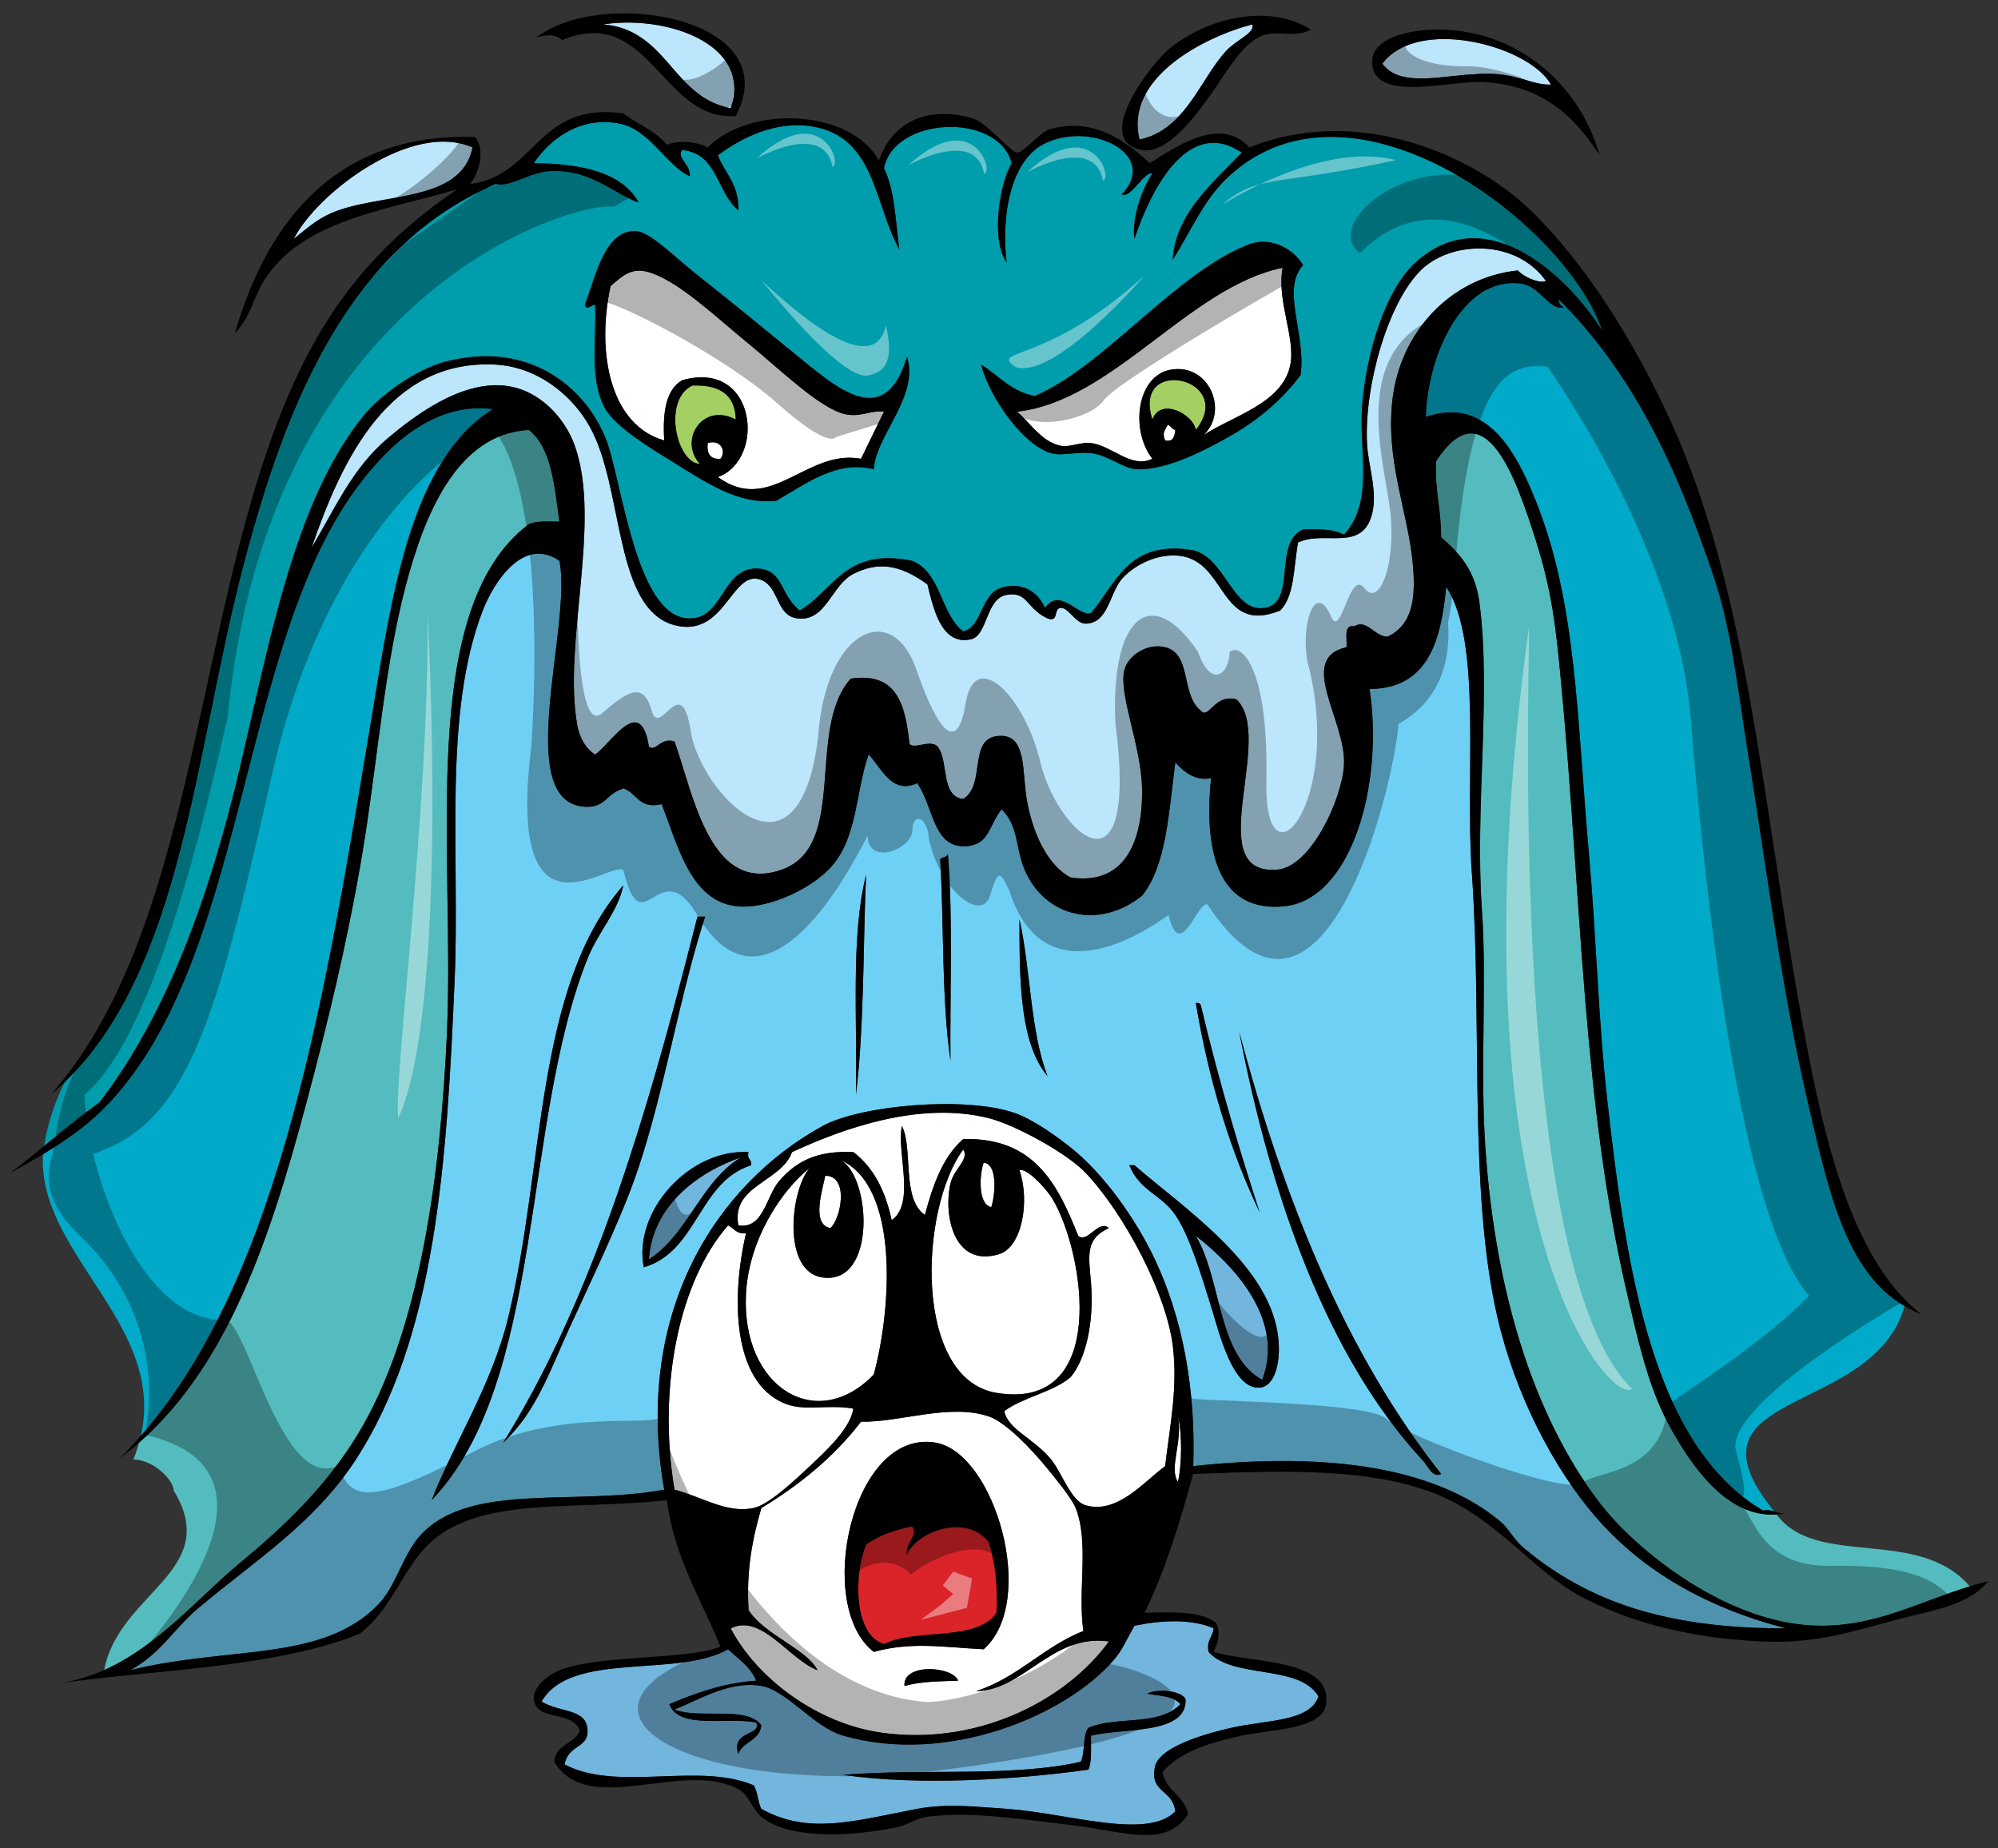 <?xml version="1.0" encoding="utf-8"?>
<!-- Generator: Adobe Illustrator 17.0.0, SVG Export Plug-In . SVG Version: 6.00 Build 0)  -->
<!DOCTYPE svg PUBLIC "-//W3C//DTD SVG 1.1//EN" "http://www.w3.org/Graphics/SVG/1.1/DTD/svg11.dtd">
<svg version="1.1" id="Layer_1" xmlns="http://www.w3.org/2000/svg" xmlns:xlink="http://www.w3.org/1999/xlink" x="0px" y="0px"
	 width="200px" height="185px" viewBox="0 0 200 185" style="enable-background:new 0 0 200 185;" xml:space="preserve">
<rect x="0" y="0" width="200" height="185" fill="#333333" stroke="none"/>
<path id="color8" style="fill:#00AAC8;" d="M190.645,130.72c-3.126,11.214-23.106,8.185-13.063,20.521
	c0.011,0.015,0.02,0.026,0.031,0.042c-0.307-0.104-0.626-0.188-1.125-0.091c-11.021-6.505-13.666-23.846-15.603-41.114
	c-0.899-8.014-1.089-16.207-1.788-24.093c-1.26-14.127-1.242-25.6-5.374-35.877c-1.97-4.903-4.904-10.486-10.999-8.38
	c0.171-6.164,3.663-14.043,9.467-13.356c2.036,0.241,2.941,2.853,4.347,2.357c-0.322-0.107-0.524-0.338-0.512-0.785
	c7.305,7.318,11.698,16.342,15.603,28.022c1.709,5.113,2.378,11.417,3.326,17.284c1.992,12.357,3.439,24.197,6.14,35.615
	C183.002,118.932,184.697,127.25,190.645,130.72z M49.347,40.941C43.1,40.148,38.388,45.12,35.534,49.06
	c-11.811,16.304-10.813,47.755-25.325,62.066c-1.669,1.647-3.715,3.073-5.888,4.39c-0.018,0.23-0.036,0.46-0.036,0.657
	c0,9.636,12.305,16.57,9.818,27.532C28.237,127.6,32.664,99.109,37.325,71.057C39.3,59.172,41.226,45.997,49.347,40.941z"/>
<path id="color7" style="fill:#54BCBE;" d="M177.831,151.582c4.063,5.437,14.19,1.169,19.34,7.19
	c-5.023,1.538-9.186,3.919-14.799,3.943c-9.337,0.04-18.703-7.646-22.255-12.311c-6.779-8.898-10.696-21.869-11.513-36.926
	c-0.38-7.022,0.209-15.719-0.255-22.26c-0.739-10.442,0.952-21.584-0.256-30.901c-0.414-3.193-1.953-4.912-3.84-6.548
	c0.021-2.727-0.64-4.755-0.511-7.592c4.941-7.632,8.165,2.184,9.976,7.856c1.692,5.301,2.051,9.023,2.559,14.403
	c2.046,21.657,2.139,42.112,6.651,61.28c0.924,3.924,2,8.971,4.094,12.831C169.357,146.855,172.909,151.908,177.831,151.582z
	 M35.79,143.597c6.28-10.268,8.332-26.302,8.954-40.331c0.796-17.929-3.052-42.324,8.187-50.805
	c0.769-0.349,1.957-0.266,3.069-0.261c-0.512-3.578-0.779-7.408-3.069-9.166c-7.254,0.366-10.49,8.699-12.28,15.45
	c-2.043,7.704-2.768,16.594-4.094,25.142c-1.254,8.078-3.098,16.074-5.116,23.831c-3.874,14.898-8.018,28.573-17.519,36.933
	c-0.155,0.555-0.336,1.116-0.569,1.694c2.015,0,4.03,2.063,4.03,3.094c4.914,8.049-5.505,10.21-6.956,17.97
	c5.454-2.418,9.442-7.278,13.597-10.719C28.565,152.664,32.626,148.772,35.79,143.597z"/>
<path id="color6" style="fill:#009DAC;" d="M24.022,76.818c3.047-12.945,5.505-26.636,12.28-35.092
	c1.806-2.257,5.424-4.764,8.187-5.5c8.399-2.234,14.02,2.476,16.116,7.593c1.635,3.995,2.944,17.67,8.186,18.07
	c3.684,0.282,3.406-5.24,7.163-4.975c2.468,0.175,2.096,2.566,4.094,4.191c3.428-1.989,4.535-6.355,11.255-4.975
	c2.9,1.135,2.827,5.31,5.116,7.069c2.021-0.511,1.678-3.955,4.094-4.451c1.783-0.366,3.278,0.297,4.093,2.094
	c1.516-2.146,3.35,0.927,4.603,0.524c2.557-2.969,3.698-7.388,10.235-6.286c3.233,0.754,3.966,6.284,7.16,5.761
	c3.259-0.534,0.774-6.497,3.838-7.856c1.586-0.055,3.089-0.021,4.094,0.524c3.02-3.255,1.513-8.384,1.79-12.571
	c0.36-5.398,2.309-11.877,5.371-14.666c6.905-6.282,14.936,0.978,18.677,6.809c-3.4-10.317-24.727-27.031-37.35-15.451
	c-2.444,2.244-3.667,5.205-5.629,8.381c0.235-4.649,4.137-7.811,6.907-10.737c-5.511-3.725-9.231,4.087-10.745,8.641
	c-0.291-2.047,0.747-4.996,1.791-6.546c-0.79-0.274-2.133,2.519-3.07,2.096c3.733-3.856-2.643-7.271-7.417-5.237
	c-3.863,1.645-4.636,7.727-4.094,12.046c-1.636-2.363-0.683-7.967,0.512-9.951c-1.418-5.167-11.818-4.637-12.79,0.525
	c1.071,2.133,1.16,5.272,1.533,8.119c-2.556-4.658-2.42-11.259-8.696-12.31c-3.566-0.596-6.979,1.037-9.465,2.881
	c0.692,1.825,2.128,2.885,2.045,5.501c-2.153-1.725-2.078-5.73-5.628-6.024c-0.624,0.741,0.913,1.498,0.769,2.619
	c-2.221-0.942-3.989-4.612-6.906-5.237c-3.842-0.823-6.956,1.325-8.699,3.928c4.696,0.081,8.732,0.838,10.49,3.929
	c-2.052-0.588-4.682-3.275-8.698-3.142c-2.246,0.074-3.98,1.633-5.627,1.31C34.995,24.737,28.659,40.076,24.28,56.913
	c-4.763,18.318-6.033,40.017-17.769,51.353c-1.136,2.189-1.832,4.615-2.096,6.432c1.813-1.485,3.613-2.987,5.537-4.359
	C16.656,101.641,20.947,89.878,24.022,76.818z M103.583,39.631c6.948-2.937,14.216-12.454,21.489-15.189
	c1.984-0.748,4.28,0.292,5.37,2.094c-2.245,2.403,0.341,6.999-0.257,10.999c-1.574,2.145-4.013,4.377-6.906,6.024
	c-2.483,1.414-6.437,3.52-9.466,3.404c-1.327-0.051-2.649-1.26-4.348-1.571c-1.425-0.262-2.981,0.255-4.094,0
	c-2.885-0.662-6.366-5.695-7.161-8.904C99.968,37.571,101.198,39.192,103.583,39.631z M63.674,23.132
	c1.409,0.083,3.943,2.653,5.883,4.191c3.82,3.025,7.15,5.77,10.999,8.904c3.782,3.077,8.149,6.503,10.234-0.523
	c1.244,3.989-3.137,7.891-3.327,11.26c-3.757-0.944-6.933,1.538-9.72,3.142c-3.8,0.452-6.955-1.746-10.488-3.929
	c-2.013-1.244-5.604-3.409-6.651-5.238c-1.625-2.836-0.909-6.913-1.026-10.213c0.109-0.734-0.952,0.657-1.023-0.262
	C59.612,27.706,60.546,22.95,63.674,23.132z"/>
<path id="color5" style="fill:#A4CF62;" d="M119.7,43.035c-0.23-1.551-3.501-3.314-4.349-1.048
	C113.281,35.51,123.834,37.82,119.7,43.035z M73.652,41.988c-0.06-2.558-1.699-3.499-4.348-3.404
	c-3.002,1.43-1.607,7.75,0.768,7.856C67.898,44.103,70.287,40.214,73.652,41.988z"/>
<path id="color4" style="fill:#72B5DD;" d="M111.514,166.117c-4.819,5.605-16.697,10.594-27.115,7.595
	c-2.958-0.853-5.591-4.509-8.186-4.976c-3.293-0.59-6.756,1.678-8.698,2.356c2.421,1.012,7.22-0.408,8.698,1.571
	c-0.161,1.58-1.84,1.609-2.304,2.88c-0.781-2.35,2.401-1.816,1.79-3.142c-2.924-0.584-7.715,0.742-8.697-1.833
	c2.598-1.095,5.277-2.104,8.697-2.357c-0.582-1.412-1.806-2.166-2.814-3.143c-5.077,2.921-15.743,0.121-18.674,5.237
	c1.936,1.171,4.515,0.655,4.604,2.881c0.075,1.815-1.92,1.404-2.302,3.405c5.269,2.798,13.401-0.26,18.93,2.094
	c0.413,0.625,0.408,1.681,0.768,2.356c4.711,2.644,9.371,1.193,15.604,0c2.918-0.557,5.936-0.205,8.955,0
	c6.097,0.418,14.036,3.14,16.882,0.264c-0.274-2.272-2.574-1.826-2.045-4.45c0.373-1.864,4.355-3.177,7.674-3.93
	c3.497-0.795,7.866-0.581,8.698-3.144c-1.93-3.262-8.577-1.697-11-4.452c-0.229-1.194,0.426-1.483,0.511-2.356
	c-0.567-0.249-1.184-0.425-1.827-0.537c-0.647-0.114-1.322-0.165-2.008-0.17c-1.37-0.008-2.786,0.178-4.094,0.447
	C112.685,164.26,112.31,165.192,111.514,166.117z M116.361,169.223c0.244,0.002,0.492,0.021,0.734,0.059
	c0.72,0.109,1.363,0.373,1.578,0.768c0.051,1.122-0.522,1.822-1.439,2.277c-1.649,0.823-4.41,0.856-6.638,1.146
	c-0.495,0.064-0.964,0.141-1.39,0.242c-0.016,1.207,0.112,2.558-0.256,3.402c-0.002,0-0.002,0-0.002,0.002
	c-7.21,1.004-16.923,1.628-24.559,0.524c0.002,0,0.004,0,0.006,0c0-0.001-0.002-0.001-0.004-0.001
	c7.724-0.649,16.953,0.244,23.79-1.311c0.463-0.924,0.163-2.624,0.767-3.403c2.88-1.206,7.018-0.117,9.211-2.356
	c-0.646-0.822-2.081-0.839-3.326-1.048C115.205,169.314,115.771,169.217,116.361,169.223z M126.351,138.098
	c-3.968-2.154-4.076-8.258-5.821-12.687c-0.116-0.294-0.24-0.58-0.372-0.86c-0.143-0.298-0.293-0.583-0.456-0.857
	C122.821,126.114,128.778,131.697,126.351,138.098z M74.165,115.84c-0.251,0.15-0.491,0.316-0.724,0.488
	c-0.433,0.323-0.832,0.683-1.207,1.064c-2.628,2.68-4.064,6.581-7.28,8.66c0.021-0.322,0.058-0.638,0.107-0.946
	c0.103-0.618,0.26-1.208,0.47-1.772C66.891,119.671,70.386,117.148,74.165,115.84z"/>
<path id="color3" style="fill:#6FD0F6;" d="M159.859,151.976c-4.322-4.933-8.187-12.396-9.975-20.166
	c-2.911-12.631-1.489-29.426-2.558-44.52c-0.688-9.682,1.075-23.107-2.559-28.544c-0.541,5.47-1.838,10.164-7.674,10.212
	c1.438,9.586-1.833,20.997-8.442,21.736c-6.372,0.712-8.236-4.878-7.418-12.832c-1.426,0.374-2.754-0.579-3.583-1.571
	c-0.654,4.916-0.871,10.28-3.325,13.356c-4.289,3.43-9.745,2.169-11.769-2.619c-0.902-2.143-0.609-4.448-2.302-6.024
	c-1.279,1.627-1.208,3.416-3.326,3.667c-3.57,0.423-3.426-3.914-5.117-6.285c-2.54,1.143-3.484-1.388-4.86-2.881
	c-1.259,3.553-1.096,7.722-3.326,10.737c-1.869,2.53-6.739,4.858-9.975,4.452c-4.53-0.568-5.784-6.049-7.418-10.212
	c-2.327,0.549-2.462-1.145-3.838-1.572c-1.809,0.587-1.765,1.95-3.837,1.834C51.215,80.332,57.317,62.586,56,56.127
	c-3.678-2.522-6.632,2.283-7.675,4.975c-4.009,10.358-2.279,24.468-2.814,36.926c-0.781,18.175-1.812,35.723-9.977,48.187
	c-4.109,6.272-10.16,10.097-15.604,14.667c-2.574,2.16-3.839,4.636-6.908,6.286c9.91-2.456,19.211-0.781,24.815-6.55
	c1.956-2.012,2.51-5.328,4.604-7.331c5.096-4.878,15.167-2.565,24.047-4.189c-3.096-17.819,5.247-30.567,15.861-36.403
	c3.741-2.055,14.176-3.018,19.185-1.311c1.883,0.643,4.338,2.404,5.885,3.668c3.057,2.494,6.245,6.875,8.187,10.999
	c2.675,5.684,4.104,12.692,3.839,20.689c12.557-1.35,23.79-0.21,30.696,5.501c0.884,0.729,1.408,1.861,2.303,2.618
	c1.686,1.427,3.463,2.648,5.354,3.679c0.945,0.516,1.921,0.983,2.931,1.405c3.15,1.314,6.623,2.179,10.531,2.637
	c2.344,0.276,4.846,0.404,7.528,0.396C170.804,160.911,164.469,157.234,159.859,151.976z M50.885,131.813
	c3.676-15.227,2.636-33.057,11.511-43.21c-0.533,2.633-2.503,4.641-3.582,7.332c-6.605,16.491-4.274,42.381-15.605,54.209
	C45.348,144.584,49.228,138.672,50.885,131.813z M57.023,132.861c-1.727,3.761-3.118,7.821-5.885,10.746
	c-0.25,0.263-0.493,0.532-0.766,0.775c0-0.001,0-0.001,0.001-0.001c-0.001,0-0.001,0.001-0.001,0.001
	c8.25-13.258,13.445-29.644,17.928-46.758c0.512-1.954,1.018-3.913,1.512-5.88c0.256,0,0.513,0,0.769,0v0.001
	c-1.988,6.195-3.231,12.663-4.841,18.859c-0.865,3.336-1.832,6.598-3.089,9.686C60.883,124.637,58.888,128.807,57.023,132.861z
	 M75.186,116.625c-5.275,1.667-5.356,8.655-10.744,10.212c-1.102-5.617,4.598-11.887,10.487-11.523
	C74.719,116.055,75.291,115.994,75.186,116.625z M85.953,106.946c-0.079,0.906-0.169,1.779-0.276,2.604
	c0.154-7.522-0.528-15.904,1.022-21.997C86.44,92.644,86.504,100.604,85.953,106.946z M95.141,106.148
	c-0.89-6.161-0.646-13.482-1.026-20.164c0.207-0.226,0.7-0.154,0.77-0.523C95.41,91.745,95.071,100.266,95.141,106.148z
	 M102.048,92.007c1.128,5.042,1.086,11.283,2.813,15.711C102.076,104.375,102.051,98.203,102.048,92.007z M120.212,100.648
	c0.954,4.031,2.009,7.962,3.134,11.815c0.375,1.285,0.761,2.563,1.15,3.832c0.521,1.693,1.055,3.374,1.598,5.042
	c-2.939-6.154-5.083-13.126-6.394-20.95C119.997,100.346,120.152,100.443,120.212,100.648z M126.652,138.72
	c-0.171,0.093-0.357,0.15-0.56,0.163c-2.753,0.21-4.112-5.738-4.86-8.117c-1.033-3.295-2.189-7.148-3.584-9.166
	c-1.448-2.103-3.542-2.368-4.604-4.976c0.172,0,0.343,0,0.513,0c4.853,4.218,13.201,9.736,14.327,16.76
	C128.254,135.691,127.845,138.077,126.652,138.72z M142.467,146.216c-9.539-10.219-15.227-26.313-18.418-42.948
	c4.513,17.027,10.755,32.287,20.209,44.256C143.384,147.96,142.921,146.703,142.467,146.216z"/>
<path id="color2" style="fill:#BBE6FB;" d="M52.254,39.008c-0.593-0.222-1.223-0.369-1.883-0.425
	c-4.31-0.363-8.728,2.91-11.511,5.239c-3.634,3.043-5.42,7.271-7.669,10.989c3.056-8.88,7.774-18.89,18.415-18.32
	c1.546,0.082,3.007,0.522,4.326,1.215c2.199,1.154,4.002,3.009,5.137,5.068c3.285,5.962,2.421,17.279,7.793,19.57
	c0.359,0.152,0.745,0.266,1.162,0.334c4.518,0.742,5.252-5.391,7.928-4.714c1.935,0.492,1.685,3.205,3.405,3.821
	c0.134,0.047,0.275,0.086,0.435,0.107c2.917,0.376,3.422-3.335,5.628-4.451c1.197-0.604,2.328-0.864,3.523-0.711
	c1.195,0.151,2.451,0.715,3.893,1.758c0.491,2.085,1.103,4.483,2.571,5.292c0.104,0.059,0.219,0.105,0.334,0.146
	c0.018,0.006,0.033,0.017,0.05,0.021c0.404,0.134,0.864,0.158,1.395,0.042c1.698-0.37,1.467-4.083,3.583-4.452
	c0.534-0.093,0.923-0.053,1.238,0.072c0.947,0.38,1.24,1.549,2.852,2.285c0.001,0,0.001,0,0.002,0
	c1.154,0.445,0.582-0.968,1.28-1.048c0.104-0.011,0.204,0.004,0.305,0.042c0.604,0.224,1.144,1.207,1.87,1.467
	c0.122,0.043,0.249,0.067,0.384,0.064c2.237-0.057,2.33-2.951,3.581-4.451c0.88-1.053,3.135-2.559,5.618-2.358
	c0.002,0,0.004,0,0.008,0c3.656,0.306,4.123,4.497,6.594,5.685c0.881,0.423,2.014,0.469,3.642-0.186
	c1.441-1.406,1.35-4.379,1.789-6.809c2.638-1.279,6.423,1.034,7.419-2.881c0.571-2.253-0.407-4.792-0.514-7.07
	c-0.266-5.759,2.088-14.023,5.373-17.284c2.102-2.085,5.836-2.794,8.93-1.668c1.406,0.512,2.677,1.403,3.602,2.716
	c-0.149,0.085-0.368,0.102-0.62,0.067c-0.754-0.104-1.799-0.659-2.191-1.115c-0.001,0-0.001,0-0.001,0h-0.001
	c-6.848,0.737-11.739,6.253-12.534,12.833c-0.758,6.295,1.598,11.373,2.047,16.76c0.274,3.308-0.064,5.876-2.559,7.07
	c-1.322-0.036-2.051-1.805-3.326-1.048c-1.11-0.175-0.689,1.216-0.768,2.095c-5.06,1.125-0.007,7.396-0.255,11.786
	c-0.193,3.418-3.311,10.189-6.652,10.475c-0.241,0.021-0.469,0.025-0.683,0.021c-6.613-0.216,0.368-13.329-3.408-17.041
	c-0.001,0-0.001,0-0.001,0c-0.001,0-0.001,0-0.001,0c-1.943-0.584-2.638,1.476-3.326,1.31c-2.267-1.439-1.181-5.33-3.357-6.377
	c-0.145-0.07-0.306-0.129-0.481-0.171c-1.791-0.439-3.762,0.838-4.094,2.357c-0.535,2.465,1.708,7.522,1.789,11.785
	c0.094,4.698-1.376,9.776-7.159,8.903c-1.968-1.025-3.625-3.752-4.347-7.593c-0.491-2.621-0.07-6.013-2.061-6.517
	c-0.284-0.072-0.616-0.087-1.011-0.03c-2.795,0.399-1.064,4.885-3.325,6.286c-2.303-0.26-1.42-3.782-2.556-5.237
	c-0.094-0.098-0.198-0.166-0.314-0.212c-0.686-0.278-1.7,0.238-2.261,0.088c-0.095-0.025-0.175-0.067-0.239-0.137
	c-0.331-2.805-0.79-5.479-3.015-6.344c-0.007-0.002-0.015-0.004-0.022-0.006c-0.179-0.068-0.368-0.127-0.568-0.171
	c-0.633-0.139-1.384-0.157-2.281-0.026c-4.526,5.046-0.2,16.734-6.906,19.118c-1.356,0.482-2.516,0.512-3.517,0.207
	c-4.341-1.323-5.716-8.906-7.225-13.038c-0.001,0-0.001,0-0.002,0l0,0c-1.245-0.392-1.711,0.728-2.295,0.643
	c-0.084-0.013-0.169-0.05-0.26-0.119c-0.236-1.492-0.63-2.181-1.112-2.371c-1.233-0.49-3.044,2.272-4.261,3.157
	c-0.12-0.07-0.236-0.15-0.347-0.239c-0.771-0.627-1.264-1.669-1.442-2.64c-1.494-8.167,2.472-20.345-0.255-28.021
	C56.72,42.311,54.822,39.965,52.254,39.008z M120.937,7.527c0.578-0.894,1.164-1.747,1.829-2.462
	c0.998-1.077,2.972-1.831,2.557-2.619c-4.908,1.299-12.789,5.398-11.255,11.523C117.535,13.231,119.202,10.203,120.937,7.527z
	 M65.007,4.389c2.622,2.236,4.072,5.672,8.133,6.436c0.278-0.785,0.39-1.521,0.358-2.204c-0.22-4.787-7.417-7.051-13.147-6.176
	c1.979,0.154,3.386,0.893,4.559,1.872C64.943,4.34,64.976,4.362,65.007,4.389z M146.798,7.481c0.489-0.043,0.978-0.078,1.459-0.094
	c0.554-0.018,1.098-0.011,1.625,0.033c2.399,0.205,3.639,1.095,5.372,1.048c-1.796-3.209-9.612-5.77-14.328-3.957
	c-0.673,0.259-1.282,0.607-1.804,1.056c-0.275,0.239-0.527,0.507-0.751,0.805C139.953,8.526,143.379,7.785,146.798,7.481z
	 M36.558,16.848c-3.055,1.91-5.926,4.678-7.163,7.071c1.181-0.936,2.3-1.97,3.837-2.619c4.862-2.054,12.954-0.934,14.07-6.548
	C43.712,13.206,39.396,15.07,36.558,16.848z"/>
<path id="color1" style="fill:#DA2429;" d="M86.699,154.596c0.429-0.329,0.918-0.598,1.433-0.84
	c0.776-0.365,1.635-0.647,2.566-0.854c0.203-0.044,0.397-0.098,0.605-0.137c0.715,0.835-0.734,1.68-0.511,2.881
	c0-0.001,0.001-0.001,0.001-0.003c0,0.002,0,0.002,0,0.003c0.429-1.352,2.597-2.7,4.738-2.787c1.284-0.052,2.56,0.35,3.447,1.479
	c0.618,1.984,0.915,4.3,0.768,7.069c-0.236,0.367-0.541,0.668-0.9,0.914c-1.092,0.753-2.675,1.004-4.347,1.163
	c-2.148,0.206-4.439,0.268-6.01,1.064C85.437,163.651,85.452,157.558,86.699,154.596z"/>
<path id="fill" style="fill:#FFFFFF;" d="M83.116,122.91c-1.965-0.363-0.741-3.936-0.511-5.237
	C85.03,117.663,84.175,122.024,83.116,122.91z M96.418,115.051c-4.406,5.987-5,22.97,3.326,24.355
	c11.333,1.887,8.815-14.025,5.628-19.379c-0.738-1.24-2.748-3.25-3.324-2.881c1.062,3.032,0.273,7.678-2.048,8.379
	c-4.54,1.373-5.581-3.933-4.858-7.069C95.488,116.946,97.055,116.05,96.418,115.051z M99.233,120.815
	c0.376-1.167,0.679-4.301-0.769-4.452C98.03,117.59,97.881,120.566,99.233,120.815z M75.441,150.93
	c1.528-0.319,4.147-2.801,5.628-4.19c1.885-1.766,4.063-3.846,4.35-5.759c-2.74-0.455-4.873,0.323-6.907-0.527
	c-5.221-2.182-5.321-10.621-3.838-17.021c-0.965,0.114-1.202-0.516-1.79-0.786c-4.823,5.449-7.099,16.009-5.372,26.45
	C70.262,149.795,72.704,151.504,75.441,150.93z M74.675,129.455c-0.502,9.388,7.043,14.068,12.791,8.118
	c1.811-6.731,2.54-18.841-3.326-21.474c2.938,1.627,3.532,11.47-1.025,11.785c-5.037,0.351-4.062-8.813-2.046-10.999
	C78.323,119.036,74.97,123.952,74.675,129.455z M86.186,142.29c3.87,0.094,8.842-1.859,12.792-0.526
	c1.653,0.56,4.165,3.132,5.883,5.239c0.562,0.687,2.421,2.93,2.813,3.929c1.372,3.473,0.189,8.184,0.769,12.309
	c-3.999,1.582-6.534,4.658-10.744,6.023c4.825-0.087,7.592-5.777,13.303-4.977c-4.064,5.64-12.721,10.426-22.513,9.168
	c-6.709-0.863-12.77-5.542-15.347-10.476c3.091-1.525,5.771,3.046,8.696,4.19c-1.122-2.17-5.284-3.493-6.907-6.024
	c-0.243-4.089,0.422-7.249,1.28-10.211C80.067,148.595,83.489,145.812,86.186,142.29z M95.907,168.213
	c-0.527-1.458-5.549-1.799-5.372,0.526C92.366,168.245,94.237,168.288,95.907,168.213z M87.467,165.332
	c3.737-1.027,6.803-0.487,10.998-0.26c5.461-4.822,1.096-19.734-4.859-20.691C85.219,143.039,81.508,160.761,87.467,165.332z
	 M108.699,117.41c-1.895-2.012-7.151-4.858-9.718-5.499c-6.907-1.726-14.583,1.025-19.699,3.402
	c-1.083,3.008-6.126,3.316-5.372,7.334c2.528,0.399,2.774-2.933,4.094-4.451c1.696-1.953,3.774-3.068,7.419-2.883
	c2.02,1.511,3.203,3.883,3.837,6.811c2.42-1.711,0.471-6.809,1.024-9.429c1.152,2.233-0.066,7.283,2.302,8.904
	c0.803-3.019,1.805-5.835,3.837-7.594c7.181-0.194,9.481,4.608,11.512,9.69c0.958,0.777,2.017-1.687,3.069-0.784
	c-2.416,1.111-2.013,2.752-1.79,5.498c0.324,3.976-0.552,7.678-2.046,9.428c-1.825,1.535-4.723,1.977-6.65,3.405
	c0.452,1.868,2.806,2.626,4.604,4.712c1.172,1.361,2.041,4.287,3.583,4.714c3.173,0.878,5.756-2.331,7.928-3.93
	c0.497-4.128,1.281-7.909,0.77-12.047C116.749,129.446,112.564,121.514,108.699,117.41z M128.398,26.801
	c-9.328,1.891-17.042,13.377-26.605,14.402c1.236,0.973,2.422,3.003,4.349,3.405c0.938,0.196,2.048-0.39,3.069-0.262
	c2.108,0.265,4.052,2.606,6.141,1.571c-2.232-2.869-1.566-8.267,1.79-8.904c3.884-0.736,5.908,4.131,3.324,6.548
	c2.857-1.91,7.962-3.182,8.7-7.071C129.686,33.73,127.769,30.104,128.398,26.801z M116.628,44.083
	c0.858,0.179,0.937-0.44,1.025-1.048c-0.365-0.063-0.433-0.431-0.768-0.523C116.56,43.192,116.322,43.302,116.628,44.083z
	 M117.907,148.312c0.401-1.604,0.444-4.954,0-6.549C118.409,144.37,116.982,146.902,117.907,148.312z M70.838,44.345
	c-0.104,1.068,0.262,1.654,1.28,1.572C72.731,45.158,72.153,43.94,70.838,44.345z M66.489,44.083
	c-0.169-2.792,0.158-5.076,1.79-6.024c7.46-2.128,8.423,7.941,3.582,9.69c5.266,3.856,8.865-2.848,14.326-1.832
	c0.768-1.572,1.535-3.142,2.301-4.714c-1.265-0.183-2.282,0.573-3.839,0.261c-2.487-0.496-6.608-4.518-9.719-7.07
	c-3.488-2.861-6.797-6.042-9.719-7.071c-2.063-0.725-2.973,0.402-4.094,1.31C59.648,35.483,61.166,42.579,66.489,44.083z"/>
<path id="outline" d="M127.885,133.385c-1.126-7.024-9.472-12.542-14.327-16.76c-0.17,0-0.341,0-0.513,0
	c1.063,2.606,3.155,2.873,4.604,4.976c1.395,2.018,2.549,5.87,3.584,9.166c0.748,2.38,2.107,8.327,4.86,8.117
	c0.202-0.015,0.389-0.071,0.56-0.163C127.845,138.077,128.253,135.691,127.885,133.385z M126.351,138.098
	c-3.968-2.154-4.076-8.258-5.821-12.687c-0.116-0.294-0.24-0.58-0.372-0.86c-0.143-0.298-0.293-0.583-0.456-0.857
	C122.821,126.114,128.778,131.697,126.351,138.098z M126.094,121.336c-2.939-6.154-5.083-13.126-6.394-20.95
	c0.297-0.042,0.452,0.058,0.51,0.261c0.956,4.031,2.011,7.962,3.137,11.815c0.374,1.285,0.76,2.562,1.149,3.832
	C125.016,117.988,125.55,119.668,126.094,121.336z M14.102,143.703c-0.051,0.227-0.117,0.456-0.181,0.686
	c-0.619,0.544-1.257,1.066-1.922,1.566C12.727,145.236,13.422,144.48,14.102,143.703z M4.416,114.698
	c-0.042,0.287-0.076,0.562-0.096,0.815c-1.085,0.656-2.199,1.285-3.321,1.896C2.168,116.536,3.292,115.617,4.416,114.698z
	 M177.831,151.582c-0.073-0.1-0.148-0.195-0.218-0.302c0.338,0.112,0.655,0.246,1.179,0.173
	C178.465,151.521,178.148,151.563,177.831,151.582z M182.372,162.715c-9.337,0.04-18.703-7.646-22.255-12.311
	c-6.779-8.898-10.696-21.869-11.513-36.926c-0.38-7.022,0.209-15.719-0.255-22.26c-0.739-10.442,0.952-21.584-0.256-30.901
	c-0.414-3.193-1.953-4.912-3.84-6.548c0.021-2.727-0.64-4.755-0.511-7.592c4.941-7.632,8.165,2.184,9.976,7.856
	c1.692,5.301,2.051,9.023,2.559,14.403c2.046,21.657,2.139,42.112,6.651,61.28c0.924,3.924,2,8.971,4.094,12.831
	c2.331,4.304,5.886,9.359,10.808,9.034c-0.074-0.1-0.148-0.194-0.219-0.302c-0.305-0.103-0.625-0.188-1.124-0.089
	c-11.023-6.506-13.667-23.849-15.602-41.116c-0.9-8.013-1.091-16.205-1.79-24.092c-1.259-14.127-1.242-25.598-5.373-35.876
	c-1.97-4.903-4.904-10.487-10.999-8.38c0.171-6.164,3.663-14.043,9.467-13.356c2.037,0.242,2.942,2.853,4.348,2.357
	c-0.322-0.107-0.523-0.338-0.513-0.785c7.305,7.318,11.698,16.343,15.602,28.021c1.71,5.113,2.379,11.416,3.326,17.284
	c1.994,12.356,3.439,24.198,6.141,35.616c1.908,8.07,3.601,16.389,9.551,19.857c0.01-0.038,0.024-0.069,0.034-0.107
	c-0.01,0.038-0.024,0.069-0.034,0.107c0.536,0.314,1.096,0.601,1.705,0.833c-7.386-5.681-10.14-19.106-12.28-31.165
	c-3.733-21.044-5.248-41.54-12.789-58.138c-3.724-8.192-8.667-15.981-14.07-21.211c-5.576-5.398-17.149-10.685-28.139-6.286
	c-2.989-3.287-7.651,0.147-9.977,1.571c-2.357-2.148-5.566-4.625-9.976-3.404c-1.036,0.287-2.634,2.393-3.326,2.357
	c-0.607-0.032-3.054-3.014-4.348-3.404c-4.482-1.354-8.114,0.268-9.466,4.191c-2.886-5.188-12.908-5.561-17.141-1.31
	c-0.953-0.53-2.885-0.783-4.093-0.262c-1.108-1.398-2.93-2.063-4.349-3.142c-8.619-1.229-8.738,6.244-15.348,7.07
	c0.817-0.957,1.613-3.359,0.512-4.713c-13.834-0.454-20.789,8.398-24.05,19.641c1.639-1.668,1.881-3.726,3.07-5.499
	c3.9-5.824,11.705-6.704,19.186-8.903c-6.71,4.533-11.622,9.897-15.349,17.284c-11.015,21.834-9.881,55.811-25.326,73.325
	c0.491-0.408,0.96-0.84,1.418-1.285c0.247-0.473,0.508-0.938,0.795-1.38c-0.287,0.442-0.548,0.907-0.795,1.38
	c11.735-11.336,13.006-33.033,17.769-51.353C28.658,40.078,34.993,24.74,49.605,18.42c1.647,0.323,3.381-1.235,5.627-1.31
	c4.018-0.133,6.647,2.555,8.698,3.142c-1.757-3.09-5.793-3.847-10.489-3.929c1.743-2.602,4.856-4.751,8.699-3.928
	c2.918,0.625,4.686,4.295,6.905,5.238c0.145-1.12-1.392-1.878-0.769-2.619c3.551,0.295,3.475,4.298,5.628,6.024
	c0.083-2.616-1.354-3.676-2.045-5.501c2.485-1.844,5.898-3.477,9.465-2.881c6.276,1.05,6.14,7.65,8.696,12.31
	c-0.375-2.846-0.462-5.985-1.533-8.119c0.973-5.161,11.373-5.691,12.79-0.525c-1.194,1.985-2.147,7.589-0.512,9.951
	c-0.541-4.318,0.23-10.401,4.093-12.046c4.775-2.033,11.151,1.382,7.418,5.237c0.938,0.424,2.28-2.369,3.07-2.096
	c-1.044,1.55-2.082,4.499-1.791,6.546c1.514-4.555,5.234-12.366,10.745-8.641c-2.771,2.926-6.672,6.088-6.907,10.737
	c1.962-3.176,3.183-6.137,5.628-8.381c12.623-11.579,33.949,5.134,37.35,15.451c-3.74-5.83-11.771-13.091-18.677-6.809
	c-3.062,2.789-5.01,9.268-5.37,14.666c-0.277,4.187,1.23,9.315-1.79,12.571c-1.003-0.542-2.506-0.579-4.094-0.524
	c-3.063,1.358-0.578,7.323-3.838,7.856c-3.198,0.523-3.928-5.006-7.16-5.761c-6.537-1.103-7.679,3.315-10.235,6.286
	c-1.253,0.404-3.087-2.669-4.604-0.524c-0.813-1.796-2.309-2.461-4.092-2.094c-2.416,0.495-2.075,3.94-4.094,4.451
	c-2.289-1.759-2.216-5.936-5.116-7.069c-6.719-1.38-7.828,2.987-11.255,4.975c-1.998-1.622-1.625-4.016-4.094-4.191
	c-3.757-0.264-3.479,5.258-7.163,4.976c-5.241-0.4-6.551-14.075-8.186-18.07c-2.097-5.117-7.717-9.827-16.116-7.593
	c-2.762,0.734-6.38,3.243-8.187,5.5c-6.775,8.456-9.232,22.148-12.28,35.092c-3.075,13.062-7.366,24.822-14.07,33.522
	c-1.924,1.372-3.724,2.872-5.537,4.359c-0.043,0.287-0.076,0.562-0.096,0.815c2.174-1.314,4.218-2.743,5.888-4.39
	C24.72,96.815,23.722,65.365,35.533,49.061c2.854-3.939,7.567-8.912,13.813-8.119c-8.122,5.057-10.048,18.231-12.023,30.116
	c-4.661,28.049-9.088,56.541-23.222,72.648c-0.051,0.228-0.117,0.456-0.181,0.687c9.5-8.359,13.645-22.032,17.519-36.934
	c2.018-7.757,3.862-15.751,5.116-23.831c1.325-8.547,2.049-17.438,4.094-25.142c1.791-6.75,5.026-15.083,12.28-15.45
	c2.289,1.757,2.558,5.587,3.069,9.165c-1.112-0.004-2.3-0.087-3.069,0.261c-11.238,8.481-7.39,32.876-8.186,50.805
	c-0.623,14.029-2.673,30.063-8.954,40.331c-3.165,5.175-7.224,9.067-11.767,12.83c-4.154,3.44-8.143,8.301-13.597,10.72
	c-0.036,0.195-0.072,0.393-0.097,0.595c0.024-0.203,0.061-0.399,0.097-0.595c-1.415,0.626-2.925,1.099-4.567,1.33
	c9.644-1.355,21.8-1.558,30.186-4.978c2.874-2.334,3.703-5.027,5.884-7.855c4.791-6.212,14.924-4.361,24.812-5.5
	c0.805,5.897,3.459,9.905,5.372,14.666c-3.291,1.339-12.023,0.771-16.115,2.357c-0.978,0.377-2.685,1.633-2.559,2.879
	c0.233,2.322,3.71,1.025,4.605,3.145c-0.503,1.403-2.441,1.341-2.558,3.142c3.414,5.728,13.177-0.435,18.673,2.883
	c0.663,0.399,1.295,1.984,2.046,2.615c2.733,2.3,9.072,1.999,13.56,1.049c1.059-0.224,2.055-0.914,3.068-1.049
	c4.426-0.572,9.567,0.279,14.07,0.789c5.486,0.621,9.784,2.472,12.024-1.051c-0.378-1.88-2.197-2.291-2.56-4.189
	c1.667-1.964,4.378-2.888,7.931-3.667c2.935-0.645,8.079-0.581,8.441-3.143c0.656-4.636-7.66-4.094-11.256-5.238
	c0.43-0.753,0.717-1.942,0.257-2.88c-1.515-1.243-4.401-1.082-7.162-1.048c2.05-4.188,3.515-8.972,4.861-13.881
	c10.524-0.403,20.366-0.699,27.115,3.404c4.89,2.977,7.806,6.957,12.279,9.167c4.823,2.384,10.282,3.828,17.395,4.19
	c5.858,0.301,9.699-1.182,14.326-2.357c2.502-0.634,5.249-1.117,7.154-2.463c-0.173-0.246-0.355-0.475-0.539-0.692
	C192.148,160.31,187.984,162.691,182.372,162.715z M33.233,21.299c-1.536,0.649-2.655,1.684-3.837,2.619
	c1.236-2.393,4.108-5.161,7.163-7.071c2.838-1.776,7.154-3.643,10.745-2.096C46.187,20.366,38.096,19.246,33.233,21.299z
	 M52.254,39.008c-0.592-0.221-1.221-0.368-1.88-0.424c-4.312-0.363-8.73,2.908-11.513,5.237c-3.637,3.046-5.421,7.279-7.674,11
	c0.001-0.003,0.002-0.007,0.004-0.012c-0.002,0.004-0.004,0.008-0.006,0.011c3.056-8.883,7.773-18.901,18.419-18.331
	c1.546,0.083,3.009,0.524,4.328,1.216c2.2,1.154,4.004,3.009,5.139,5.069c3.285,5.961,2.419,17.277,7.791,19.57
	c0.356,0.151,0.743,0.265,1.16,0.333c4.519,0.742,5.252-5.394,7.93-4.712l0,0h0.002c1.935,0.491,1.683,3.203,3.403,3.82
	c0.132,0.047,0.273,0.086,0.431,0.107c2.917,0.377,3.422-3.336,5.629-4.451c1.196-0.604,2.329-0.864,3.525-0.711
	c1.195,0.151,2.453,0.716,3.896,1.76c0.49,2.084,1.103,4.481,2.569,5.291c0.104,0.059,0.219,0.105,0.334,0.146
	c0.018,0.006,0.033,0.017,0.05,0.022c0.402,0.134,0.864,0.156,1.393,0.041c1.698-0.37,1.466-4.083,3.583-4.452
	c0.534-0.093,0.925-0.055,1.24,0.072c0.949,0.379,1.24,1.549,2.854,2.285c1.15,0.443,0.58-0.968,1.278-1.048
	c0.105-0.013,0.206,0.004,0.307,0.041c0.604,0.223,1.144,1.206,1.871,1.467c0.121,0.043,0.247,0.067,0.38,0.064
	c2.238-0.057,2.331-2.951,3.582-4.451c0.88-1.053,3.135-2.561,5.62-2.357c0.002,0,0.004,0,0.008,0c0,0,0.002,0,0.004,0
	c3.654,0.307,4.121,4.496,6.59,5.684c0.881,0.423,2.014,0.469,3.64-0.185c1.441-1.406,1.35-4.378,1.789-6.809
	c2.638-1.278,6.422,1.035,7.419-2.88c0.571-2.254-0.407-4.792-0.514-7.07c-0.267-5.76,2.088-14.024,5.373-17.284
	c2.102-2.086,5.838-2.794,8.932-1.667c1.406,0.512,2.679,1.403,3.604,2.716c-0.149,0.086-0.37,0.101-0.622,0.066
	c-0.754-0.103-1.799-0.658-2.192-1.115c-6.847,0.738-11.74,6.255-12.533,12.832c-0.76,6.295,1.598,11.373,2.047,16.76
	c0.273,3.308-0.064,5.876-2.559,7.071c-1.323-0.034-2.051-1.805-3.326-1.048c-1.109-0.175-0.688,1.216-0.769,2.095
	c-5.059,1.126-0.007,7.395-0.255,11.785c-0.193,3.418-3.311,10.191-6.652,10.474c-0.241,0.021-0.471,0.026-0.685,0.021
	c-6.617-0.214,0.366-13.327-3.409-17.042c-1.944-0.584-2.637,1.481-3.325,1.311c-0.002,0-0.002,0-0.002-0.001c0,0,0,0-0.002,0
	c-2.268-1.437-1.181-5.327-3.356-6.376c-0.144-0.069-0.304-0.126-0.479-0.171c-1.791-0.44-3.761,0.838-4.094,2.356
	c-0.535,2.464,1.708,7.522,1.79,11.786c0.091,4.699-1.377,9.777-7.16,8.905c0,0-0.001-0.002-0.002-0.002
	c-1.969-1.024-3.627-3.754-4.349-7.593c-0.492-2.62-0.07-6.009-2.059-6.517c-0.284-0.071-0.616-0.085-1.008-0.03
	c-2.796,0.401-1.063,4.887-3.325,6.286h-0.001l0,0c-2.305-0.258-1.422-3.781-2.558-5.238c-0.093-0.097-0.197-0.165-0.311-0.211
	c-0.688-0.278-1.701,0.24-2.261,0.088c-0.095-0.025-0.177-0.069-0.242-0.138c-0.33-2.805-0.79-5.478-3.013-6.344
	c-0.007-0.002-0.016-0.005-0.021-0.007c-0.179-0.067-0.368-0.127-0.569-0.171c-0.633-0.139-1.383-0.156-2.278-0.025
	c-4.526,5.046-0.2,16.734-6.906,19.118c-1.357,0.483-2.517,0.512-3.519,0.205c-4.343-1.319-5.719-8.907-7.228-13.038
	c-1.244-0.39-1.71,0.731-2.296,0.642c-0.083-0.012-0.169-0.05-0.262-0.119c-0.234-1.49-0.628-2.179-1.111-2.371
	c-1.233-0.486-3.044,2.273-4.26,3.159c-0.122-0.072-0.238-0.153-0.348-0.242c-0.774-0.628-1.266-1.669-1.445-2.641
	c-1.494-8.167,2.473-20.345-0.259-28.024C56.717,42.311,54.821,39.966,52.254,39.008z M67.512,149.097
	c-1.727-10.441,0.549-21,5.372-26.451c0.588,0.269,0.824,0.9,1.79,0.786c-1.484,6.401-1.383,14.839,3.838,17.022
	c2.034,0.85,4.168,0.069,6.907,0.526c-0.286,1.913-2.465,3.994-4.35,5.759c-1.481,1.39-4.1,3.871-5.628,4.19
	C72.704,151.504,70.262,149.795,67.512,149.097z M83.116,127.884c4.555-0.316,3.962-10.159,1.024-11.785
	c5.865,2.634,5.137,14.742,3.326,21.475c-5.748,5.949-13.293,1.268-12.791-8.118c0.295-5.506,3.647-10.421,6.395-12.571
	C79.055,119.072,78.079,128.235,83.116,127.884z M82.606,117.674c2.424-0.01,1.569,4.352,0.511,5.237
	C81.151,122.548,82.375,118.975,82.606,117.674z M100,125.528c2.324-0.702,3.109-5.348,2.049-8.38
	c0.577-0.369,2.584,1.642,3.324,2.881c3.187,5.353,5.706,21.266-5.627,19.379c-8.327-1.388-7.732-18.371-3.326-24.355
	c0.634,1-0.931,1.896-1.28,3.407C94.419,121.598,95.46,126.9,100,125.528z M98.465,116.362c1.448,0.151,1.145,3.286,0.769,4.452
	C97.881,120.566,98.03,117.59,98.465,116.362z M98.978,141.764c1.653,0.56,4.165,3.132,5.883,5.239
	c0.563,0.687,2.42,2.93,2.813,3.929c1.373,3.473,0.189,8.183,0.77,12.308c-4,1.581-6.536,4.659-10.744,6.024
	c4.823-0.087,7.591-5.778,13.302-4.977c-4.063,5.64-12.721,10.425-22.513,9.167c-6.709-0.862-12.77-5.54-15.348-10.476
	c3.092-1.525,5.772,3.048,8.696,4.19c-1.121-2.17-5.284-3.493-6.906-6.024c-0.243-4.089,0.422-7.249,1.281-10.211
	c3.859-2.336,7.28-5.119,9.976-8.642C90.056,142.383,95.029,140.431,98.978,141.764z M117.653,162.268
	c0.688,0.005,1.362,0.057,2.008,0.17c0.645,0.112,1.261,0.287,1.827,0.537c-0.086,0.875-0.739,1.162-0.511,2.356
	c2.423,2.756,9.07,1.189,11,4.451c-0.832,2.561-5.201,2.348-8.698,3.144c-3.318,0.752-7.301,2.065-7.674,3.929
	c-0.528,2.627,1.771,2.179,2.045,4.451c-2.846,2.876-10.785,0.153-16.882-0.264c-3.019-0.205-6.038-0.557-8.956,0
	c-6.233,1.193-10.894,2.644-15.604,0c-0.359-0.677-0.356-1.73-0.768-2.356c-5.527-2.354-13.662,0.705-18.93-2.095
	c0.381-1.999,2.376-1.59,2.302-3.404c-0.09-2.225-2.669-1.711-4.605-2.881c2.931-5.116,13.597-2.316,18.674-5.237
	c1.008,0.977,2.234,1.731,2.814,3.144c-3.419,0.252-6.099,1.264-8.697,2.356c0.981,2.575,5.772,1.249,8.697,1.832
	c0.609,1.325-2.573,0.794-1.79,3.143c0.464-1.27,2.143-1.3,2.304-2.88c-1.478-1.979-6.276-0.56-8.698-1.572
	c1.942-0.679,5.406-2.946,8.698-2.356c2.595,0.469,5.228,4.125,8.186,4.976c10.418,3,22.296-1.991,27.115-7.593
	c0.795-0.925,1.169-1.855,2.044-3.404C114.867,162.445,116.28,162.261,117.653,162.268z M116.628,146.739
	c-2.172,1.599-4.755,4.805-7.929,3.93c-1.54-0.427-2.41-3.353-3.582-4.714c-1.799-2.086-4.151-2.846-4.604-4.712
	c1.93-1.429,4.825-1.87,6.65-3.405c1.494-1.748,2.371-5.449,2.045-9.428c-0.224-2.746-0.625-4.387,1.791-5.498
	c-1.053-0.902-2.111,1.562-3.069,0.784c-2.03-5.081-4.331-9.881-11.512-9.69c-2.034,1.759-3.034,4.577-3.836,7.594
	c-2.371-1.621-1.153-6.671-2.302-8.904c-0.553,2.62,1.397,7.716-1.025,9.429c-0.634-2.93-1.815-5.302-3.836-6.811
	c-3.645-0.186-5.723,0.93-7.418,2.883c-1.319,1.521-1.566,4.851-4.094,4.451c-0.754-4.019,4.289-4.326,5.372-7.334
	c5.116-2.377,12.791-5.128,19.698-3.402c2.569,0.641,7.826,3.487,9.719,5.499c3.865,4.104,8.05,12.035,8.698,17.283
	C117.907,138.832,117.125,142.613,116.628,146.739z M117.907,148.312c-0.925-1.408,0.502-3.94,0-6.549
	C118.352,143.357,118.309,146.709,117.907,148.312z M178.789,162.975c-2.683,0.009-5.185-0.119-7.532-0.396
	c-3.908-0.454-7.381-1.319-10.531-2.637c-1.008-0.422-1.984-0.89-2.929-1.405c-1.894-1.03-3.67-2.254-5.355-3.679
	c-0.894-0.757-1.417-1.89-2.301-2.618c-6.905-5.711-18.142-6.851-30.698-5.501c0.268-7.997-1.161-15.006-3.838-20.689
	c-1.942-4.124-5.131-8.505-8.186-10.999c-1.547-1.264-4.003-3.025-5.884-3.668c-5.009-1.707-15.444-0.747-19.187,1.311
	c-10.613,5.836-18.956,18.584-15.86,36.403c-8.879,1.621-18.951-0.691-24.047,4.189c-2.094,2.003-2.647,5.319-4.604,7.331
	c-5.604,5.769-14.905,4.094-24.815,6.55c3.069-1.65,4.333-4.126,6.908-6.286c5.443-4.57,11.495-8.395,15.604-14.667
	c8.165-12.464,9.196-30.012,9.977-48.187c0.535-12.457-1.195-26.568,2.814-36.926c1.043-2.692,3.997-7.5,7.675-4.975
	c1.315,6.459-4.785,24.205,2.559,24.617c2.073,0.115,2.029-1.247,3.838-1.834c1.374,0.427,1.511,2.122,3.837,1.572
	c1.633,4.164,2.889,9.647,7.417,10.212c3.237,0.406,8.107-1.922,9.976-4.452c2.229-3.015,2.067-7.184,3.327-10.737
	c1.374,1.494,2.321,4.023,4.859,2.881c1.692,2.371,1.546,6.708,5.117,6.285c2.117-0.251,2.047-2.041,3.325-3.667
	c1.692,1.575,1.398,3.881,2.303,6.024c2.024,4.788,7.479,6.049,11.768,2.619c2.455-3.076,2.67-8.442,3.325-13.356
	c0.828,0.994,2.158,1.946,3.584,1.571c-0.819,7.953,1.046,13.545,7.419,12.832c6.608-0.739,9.879-12.149,8.439-21.735
	c5.837-0.048,7.134-4.744,7.675-10.212c3.635,5.437,1.872,18.862,2.559,28.544c1.07,15.093-0.352,31.888,2.558,44.519
	c1.789,7.77,5.653,15.233,9.977,20.166C164.47,157.233,170.806,160.909,178.789,162.975c0,0-0.002,0-0.004,0
	C178.787,162.975,178.789,162.975,178.789,162.975z M197.712,159.464c-0.173-0.246-0.354-0.475-0.538-0.693
	c0.596-0.184,1.201-0.357,1.826-0.51C198.643,158.735,198.197,159.12,197.712,159.464z M114.84,169.525
	c0.367-0.21,0.934-0.308,1.523-0.303c0.243,0.002,0.493,0.021,0.734,0.059c0.723,0.109,1.363,0.373,1.577,0.768
	c0.051,1.122-0.523,1.822-1.438,2.277c-1.65,0.822-4.409,0.856-6.639,1.146c-0.494,0.064-0.964,0.141-1.39,0.242
	c-0.015,1.207,0.111,2.557-0.256,3.402c-7.21,1.005-16.917,1.628-24.553,0.526c7.722-0.648,16.949,0.243,23.784-1.31
	c0-0.002,0.001-0.002,0.001-0.004c0.465-0.922,0.163-2.625,0.768-3.402c2.88-1.207,7.018-0.117,9.211-2.356
	C117.518,169.749,116.082,169.733,114.84,169.525z M60.606,40.941c1.048,1.829,4.639,3.995,6.651,5.238
	c3.535,2.182,6.687,4.379,10.488,3.929c2.789-1.604,5.963-4.085,9.721-3.143c0.189-3.37,4.569-7.271,3.326-11.26
	c-2.084,7.027-6.451,3.601-10.234,0.523c-3.85-3.134-7.179-5.878-10.999-8.903c-1.94-1.538-4.475-4.107-5.883-4.191
	c-3.129-0.184-4.062,4.572-5.117,7.332c0.071,0.919,1.133-0.472,1.024,0.262C59.697,34.028,58.98,38.105,60.606,40.941z
	 M70.07,46.441c-2.372-0.107-3.77-6.427-0.768-7.856c2.649-0.095,4.29,0.846,4.349,3.404C70.287,40.214,67.898,44.103,70.07,46.441z
	 M70.838,44.345c1.316-0.404,1.891,0.813,1.28,1.572C71.1,45.997,70.732,45.412,70.838,44.345z M61.117,28.632
	c1.121-0.908,2.032-2.035,4.094-1.31c2.922,1.029,6.231,4.21,9.719,7.072c3.111,2.552,7.232,6.574,9.719,7.069
	c1.557,0.311,2.574-0.444,3.839-0.261c-0.767,1.572-1.534,3.142-2.301,4.713c-5.46-1.015-9.06,5.69-14.326,1.831
	c4.843-1.748,3.881-11.817-3.582-9.69c-1.631,0.948-1.959,3.232-1.79,6.024C61.166,42.579,59.648,35.483,61.117,28.632z
	 M56.257,4.015c8.786-3.634,9.961,8.143,17.396,7.594c5.164-9.785-13.364-12.972-19.954-7.857
	C54.738,3.468,55.561,3.386,56.257,4.015z M60.35,2.444C66.081,1.568,73.282,3.833,73.5,8.62c0.03,0.684-0.081,1.419-0.359,2.206
	c-4.061-0.764-5.512-4.2-8.133-6.437c-0.03-0.026-0.063-0.047-0.095-0.072C63.74,3.337,62.329,2.599,60.35,2.444
	c0.002,0.001,0.002,0.001,0.004,0C60.353,2.445,60.352,2.444,60.35,2.444z M114.326,15.014c2.473,0.438,5.269-3.335,6.653-5.238
	c1.793-2.47,3.357-5.613,5.627-6.285c1.489-0.441,3.032,0.326,4.604-0.523c-3.973-2.569-10.087-1.353-14.07,1.833
	C115.259,6.305,109.227,14.11,114.326,15.014z M125.326,2.445c0.415,0.788-1.559,1.542-2.559,2.619
	c-0.662,0.716-1.249,1.569-1.828,2.462c-1.737,2.677-3.402,5.707-6.866,6.441C112.535,7.843,120.418,3.744,125.326,2.445z
	 M124.047,103.269c4.514,17.027,10.755,32.287,20.21,44.256c-0.873,0.436-1.336-0.822-1.79-1.311
	C132.928,135.997,127.238,119.905,124.047,103.269z M102.048,92.007c1.128,5.042,1.086,11.283,2.813,15.711
	C102.076,104.375,102.051,98.203,102.048,92.007z M57.023,132.86c-1.727,3.761-3.118,7.822-5.885,10.748
	c-0.249,0.263-0.492,0.531-0.765,0.774c8.249-13.258,13.444-29.644,17.927-46.758c0.512-1.953,1.018-3.911,1.512-5.878
	c0.256,0,0.513,0,0.769,0c-1.988,6.194-3.231,12.663-4.841,18.859c-0.865,3.336-1.832,6.597-3.089,9.686
	C60.883,124.637,58.888,128.807,57.023,132.86z M148.349,8.206c6.138,0.283,9.344,3.584,11.769,7.332
	c-1.973-7.073-8.291-12.772-16.629-12.571c-2.619,0.065-6.314,0.886-6.139,3.405C137.621,10.291,145.143,8.057,148.349,8.206z
	 M139.125,5.568c0.521-0.449,1.13-0.796,1.803-1.056c4.717-1.814,12.532,0.747,14.328,3.957c-1.733,0.046-2.974-0.843-5.371-1.048
	c-0.528-0.044-1.072-0.052-1.625-0.033c-0.482,0.016-0.972,0.051-1.46,0.094c-3.421,0.304-6.845,1.047-8.425-1.108
	C138.596,6.075,138.848,5.807,139.125,5.568z M87.467,165.332c3.737-1.027,6.803-0.487,10.998-0.26
	c5.461-4.822,1.096-19.734-4.859-20.691C85.219,143.039,81.508,160.761,87.467,165.332z M88.131,153.756
	c0.776-0.365,1.635-0.647,2.566-0.854c0.203-0.044,0.397-0.098,0.605-0.137h0.001c0.715,0.835-0.734,1.679-0.511,2.878
	c0.431-1.351,2.597-2.697,4.738-2.784c1.284-0.053,2.56,0.35,3.447,1.479c0.62,1.984,0.915,4.3,0.768,7.069
	c-0.236,0.367-0.541,0.668-0.9,0.914c-1.092,0.753-2.675,1.004-4.347,1.163c-2.148,0.206-4.439,0.268-6.009,1.064l0,0l0,0
	c-3.051-0.894-3.039-6.989-1.789-9.951C87.128,154.267,87.617,153.998,88.131,153.756z M86.699,87.554
	c-0.26,5.091-0.194,13.048-0.747,19.392c-0.079,0.906-0.169,1.779-0.275,2.604C85.831,102.028,85.146,93.648,86.699,87.554z
	 M58.815,95.935c-6.604,16.493-4.274,42.382-15.605,54.21c2.14-5.561,6.019-11.472,7.675-18.33
	c3.676-15.228,2.636-33.058,11.511-43.212C61.863,91.235,59.893,93.244,58.815,95.935z M95.141,106.148
	c-0.89-6.162-0.646-13.482-1.026-20.164c0.207-0.226,0.7-0.154,0.77-0.523C95.41,91.745,95.071,100.266,95.141,106.148z
	 M95.907,168.213c-1.668,0.075-3.541,0.032-5.372,0.526C90.357,166.413,95.379,166.754,95.907,168.213z M74.93,115.314
	c-5.889-0.364-11.589,5.907-10.487,11.523c5.388-1.558,5.467-8.544,10.744-10.211C75.291,115.994,74.719,116.055,74.93,115.314z
	 M73.441,116.327c-0.433,0.324-0.832,0.683-1.207,1.065c-2.628,2.679-4.063,6.58-7.28,8.659c0.021-0.322,0.058-0.636,0.107-0.944
	c0.103-0.619,0.26-1.209,0.47-1.773c1.359-3.663,4.852-6.186,8.632-7.496C73.913,115.991,73.672,116.154,73.441,116.327z
	 M125.072,24.443c-7.273,2.735-14.543,12.252-21.489,15.189c-2.385-0.439-3.615-2.06-5.372-3.142
	c0.795,3.208,4.276,8.242,7.161,8.903c1.112,0.256,2.668-0.262,4.094,0c1.7,0.312,3.021,1.52,4.349,1.571
	c3.028,0.117,6.981-1.991,9.466-3.404c2.893-1.646,5.333-3.879,6.905-6.023c0.598-3.999-1.988-8.596,0.257-11
	C129.352,24.735,127.057,23.695,125.072,24.443z M116.628,44.083c-0.306-0.783-0.068-0.891,0.258-1.572
	c0.335,0.093,0.4,0.461,0.768,0.523C117.564,43.645,117.486,44.262,116.628,44.083z M115.351,41.988
	c-2.069-6.479,8.484-4.167,4.348,1.048C119.467,41.485,116.199,39.721,115.351,41.988z M129.164,36.489
	c-0.736,3.889-5.842,5.162-8.699,7.071c2.583-2.416,0.559-7.284-3.326-6.548c-3.357,0.638-4.02,6.035-1.789,8.904
	c-2.088,1.036-4.032-1.307-6.142-1.571c-1.021-0.128-2.13,0.458-3.069,0.262c-1.925-0.402-3.113-2.431-4.348-3.405
	c9.562-1.025,17.276-12.511,26.604-14.402C127.769,30.104,129.686,33.73,129.164,36.489z M74.74,87.238
	c-4.342-1.319-5.719-8.907-7.228-13.038c0.002,0,0.002,0,0.002,0C69.023,78.331,70.399,85.915,74.74,87.238z M91.049,74.462
	c0.064,0.069,0.146,0.111,0.238,0.137c-0.095-0.025-0.175-0.069-0.241-0.138c-0.331-2.805-0.79-5.478-3.013-6.343
	C90.26,68.983,90.719,71.656,91.049,74.462z M64.956,74.724c0.091,0.069,0.177,0.106,0.26,0.118
	c-0.082-0.013-0.169-0.049-0.262-0.118c-0.234-1.492-0.628-2.181-1.111-2.372C64.326,72.544,64.721,73.23,64.956,74.724z
	 M113.558,162.715c1.31-0.271,2.723-0.454,4.095-0.448C116.281,162.261,114.867,162.445,113.558,162.715
	c-0.873,1.545-1.247,2.477-2.044,3.402C112.309,165.192,112.682,164.264,113.558,162.715z M117.097,169.279
	c0.723,0.109,1.364,0.373,1.579,0.768c0.051,1.122-0.523,1.822-1.439,2.277c0.914-0.455,1.488-1.155,1.438-2.277
	C118.459,169.654,117.819,169.39,117.097,169.279z M96.42,79.96C96.418,79.96,96.418,79.96,96.42,79.96
	c-2.307-0.258-1.423-3.781-2.559-5.237c-0.092-0.097-0.197-0.165-0.311-0.212c0.114,0.046,0.221,0.115,0.314,0.213
	C94.999,76.177,94.116,79.7,96.42,79.96z M109.209,173.714c0.426-0.104,0.896-0.18,1.392-0.242
	C110.104,173.535,109.637,173.611,109.209,173.714c-0.014,1.207,0.114,2.558-0.253,3.402
	C109.321,176.272,109.195,174.921,109.209,173.714z M108.185,176.334c-6.836,1.553-16.063,0.661-23.785,1.31
	c0-0.001-0.002-0.001-0.004-0.001c7.724-0.649,16.953,0.244,23.79-1.311C108.186,176.332,108.185,176.332,108.185,176.334z
	 M108.699,62.414c-0.134,0.004-0.261-0.021-0.382-0.064c0.121,0.043,0.247,0.067,0.38,0.064c2.238-0.057,2.331-2.951,3.582-4.451
	c0.88-1.053,3.135-2.561,5.62-2.357c-2.483-0.2-4.738,1.307-5.618,2.358C111.028,59.463,110.937,62.358,108.699,62.414z
	 M126.351,138.098c-3.968-2.154-4.076-8.258-5.821-12.687C122.275,129.84,122.382,135.944,126.351,138.098z M124.5,61.289
	c0.88,0.423,2.013,0.469,3.639-0.186c1.442-1.406,1.35-4.378,1.79-6.808c2.638-1.278,6.422,1.034,7.419-2.88
	c0.572-2.256-0.407-4.792-0.515-7.071c-0.266-5.759,2.088-14.024,5.373-17.284c2.102-2.087,5.84-2.794,8.932-1.668
	c-3.092-1.126-6.828-0.417-8.93,1.668c-3.285,3.26-5.639,11.525-5.371,17.284c0.105,2.278,1.083,4.817,0.513,7.071
	c-0.996,3.915-4.781,1.603-7.419,2.881c-0.441,2.428-0.35,5.402-1.79,6.808C126.515,61.759,125.382,61.713,124.5,61.289z
	 M68.024,62.678c-0.417-0.068-0.803-0.182-1.161-0.334c0.358,0.152,0.744,0.265,1.159,0.333c4.52,0.742,5.252-5.394,7.93-4.713
	c0,0,0,0,0.002,0C73.278,57.288,72.543,63.418,68.024,62.678z M95.791,63.944c0.402,0.133,0.864,0.157,1.394,0.041
	c1.697-0.369,1.466-4.082,3.583-4.45c0.533-0.095,0.925-0.055,1.24,0.072c-0.315-0.126-0.705-0.165-1.238-0.072
	c-2.117,0.368-1.885,4.081-3.583,4.45C96.656,64.102,96.196,64.079,95.791,63.944z M79.792,61.892
	c-0.159-0.022-0.301-0.061-0.435-0.107c0.134,0.047,0.274,0.085,0.433,0.106c2.916,0.378,3.421-3.334,5.628-4.45
	c1.197-0.604,2.33-0.864,3.525-0.71c-1.196-0.152-2.328,0.107-3.523,0.711C83.214,58.556,82.708,62.268,79.792,61.892z
	 M104.861,61.889c1.15,0.443,0.58-0.967,1.278-1.048c0.104-0.013,0.206,0.004,0.307,0.041c-0.101-0.037-0.2-0.052-0.305-0.041
	C105.444,60.924,106.016,62.335,104.861,61.889z M31.191,54.808c-0.002,0.004-0.004,0.008-0.006,0.012
	c3.056-8.883,7.773-18.901,18.419-18.331c1.546,0.083,3.009,0.524,4.328,1.216c-1.319-0.692-2.781-1.133-4.326-1.215
	C38.966,35.919,34.246,45.929,31.191,54.808z M151.932,27.061c0.394,0.456,1.439,1.01,2.192,1.115
	C153.37,28.071,152.323,27.516,151.932,27.061C151.931,27.061,151.931,27.061,151.932,27.061z M57.532,44.605
	c-0.815-2.295-2.711-4.641-5.279-5.599c2.569,0.957,4.467,3.304,5.285,5.601c2.727,7.677-1.238,19.854,0.256,28.021
	c0.177,0.969,0.67,2.01,1.442,2.64c-0.774-0.628-1.266-1.669-1.445-2.642C56.297,64.461,60.265,52.284,57.532,44.605z
	 M107.164,87.815c-1.969-1.023-3.628-3.753-4.349-7.592c-0.49-2.62-0.069-6.009-2.06-6.517c1.992,0.505,1.569,3.896,2.063,6.518
	C103.54,84.065,105.195,86.79,107.164,87.815z M120.468,71.316c-0.002,0-0.002,0-0.002,0c-2.269-1.438-1.183-5.327-3.355-6.377
	C119.287,65.989,118.201,69.88,120.468,71.316z M127.201,87.049c-6.617-0.213,0.367-13.326-3.409-17.041c0,0,0,0,0.001,0
	C127.569,73.721,120.588,86.834,127.201,87.049z M120.937,7.527c-1.738,2.677-3.402,5.707-6.865,6.441
	C117.535,13.231,119.202,10.203,120.937,7.527z M171.26,162.58c2.344,0.276,4.846,0.404,7.527,0.395c0.002,0,0.004,0,0.005,0
	C176.106,162.983,173.605,162.856,171.26,162.58z M160.729,159.944c3.15,1.316,6.623,2.18,10.531,2.638
	C167.352,162.125,163.879,161.262,160.729,159.944z M60.35,2.445c0.002,0,0.002,0,0.004,0c1.979,0.154,3.386,0.893,4.559,1.872
	C63.74,3.337,62.329,2.599,60.35,2.445z M73.141,10.824c0.278-0.785,0.39-1.52,0.358-2.205C73.532,9.305,73.419,10.04,73.141,10.824
	c-4.062-0.763-5.513-4.199-8.133-6.436C67.628,6.625,69.081,10.061,73.141,10.824z M65.007,4.389
	c-0.03-0.026-0.063-0.047-0.095-0.072C64.943,4.34,64.976,4.362,65.007,4.389z M65.742,110.606c-0.867,3.336-1.833,6.598-3.09,9.686
	c-1.767,4.348-3.763,8.516-5.627,12.571c-1.726,3.761-3.118,7.822-5.885,10.746c2.767-2.926,4.158-6.985,5.885-10.748
	c1.864-4.055,3.861-8.225,5.627-12.57C63.909,117.2,64.875,113.94,65.742,110.606z M65.742,110.606
	c1.609-6.196,2.854-12.665,4.84-18.859C68.595,97.94,67.351,104.409,65.742,110.606z M85.953,106.946
	c0.551-6.342,0.486-14.301,0.746-19.392C86.44,92.644,86.504,100.604,85.953,106.946z M68.301,97.625
	c-4.482,17.114-9.677,33.501-17.927,46.758c-0.001,0-0.001,0.001-0.001,0.001C58.623,131.125,63.818,114.738,68.301,97.625z
	 M29.395,23.919c1.181-0.935,2.3-1.97,3.837-2.619C31.697,21.948,30.578,22.983,29.395,23.919z M85.675,109.551
	c0.153-7.522-0.529-15.904,1.023-21.997C85.146,93.648,85.829,102.028,85.675,109.551z M127.885,133.385
	c0.369,2.307-0.04,4.694-1.232,5.336C127.845,138.077,128.253,135.691,127.885,133.385z M90.792,155.646c0-0.001,0-0.001,0-0.003
	c0.431-1.351,2.595-2.697,4.736-2.784C93.388,152.944,91.221,154.294,90.792,155.646z M86.699,154.596
	c0.429-0.329,0.918-0.598,1.433-0.84C87.617,153.998,87.128,154.267,86.699,154.596c-1.247,2.962-1.261,9.055,1.791,9.949l0,0
	C85.437,163.652,85.45,157.558,86.699,154.596z"/>
<path id="shadow" style="opacity:0.3;" d="M60.984,27.92l3.779-1.653l13.227,9.802l7.086,4.606l3.897-0.354l-0.354,1.89l-4.96,1.535
	c0,0-0.59,1.299-5.905-3.425c-5.314-4.724-16.416-10.393-17.715-10.156L60.984,27.92z M110.467,40.084
	c1.299-1.889,17.597-11.337,18.188-11.574l0.473-2.716c0,0-3.425,1.063-4.607,1.063c-1.181,0-6.495,4.134-6.495,4.134
	s-8.503,5.905-8.857,6.141c-0.355,0.236-2.952,1.653-2.952,1.653l-2.953,1.417c0,0-1.181,0-2.361,0.473
	C102.909,43.509,109.168,41.974,110.467,40.084z M118.852,144.129c-3.425,22.911-23.029,26.336-26.217,26.218
	c-16.416-1.417-25.628-24.092-26.218-27.398l0.472,5.314l1.771,7.913c0,0,3.661,6.495,3.897,8.621
	c-17.951,5.55-6.377,14.525,18.541,12.754c43.932-5.196,20.077-11.455,19.604-10.982
	C114.364,163.261,118.025,151.806,118.852,144.129z M91.217,157.593c0.709-0.827,7.086-4.606,9.33-0.945
	c-1.535-3.661-3.779-6.613-3.779-6.613l-3.661-0.118l-5.432,2.008l-1.536,1.89l-0.59,4.133
	C85.785,156.766,89.091,155.349,91.217,157.593z M121.391,129.462c0,0,1.15,3.795,2.07,6.325c4.255,6.67,4.025-0.806,3.68-3.795
	C127.371,136.822,121.851,130.611,121.391,129.462z M67.224,119.687c-2.07,1.495-2.645,5.52-2.53,6.67
	c1.955-0.229,3.105-2.415,5.29-5.521C67.684,123.137,67.791,119.276,67.224,119.687z M183.263,156.718
	c-7.015,0.115-7.705-4.945-9.315-6.785c1.266,0.46,0.346-2.761-0.229-4.945c-0.575-4.83,16.79-14.721,16.79-14.721
	s-2.031-2.188-3.969-5.019c-1.586-3.427-4.855-11.124-5.461-17.522c-1.726-7.475-5.29-30.246-5.29-30.246l-2.186-13.226
	l-3.565-13.226l-5.635-11.615l-2.76-5.175l-2.53-2.3l-1.368-1.545l3.898,3.845l-2.926-5.966c0,0-6.555-7.59-10.522-10.35
	c-7.935-2.242-15.697,4.658-12.074,7.417c7.397-7.398,15.43-0.837,19.307,2.813l-0.225,0.45l-3.681-0.69l-3.68,0.46
	c0.226,0.094,0.546,0.331,0.945,0.697c-1.03,0.585-2.207,1.237-2.601,1.395c-0.29,0.116-0.938,0.792-1.625,1.578
	c0.089-0.231,0.179-0.464,0.273-0.698c-10.039,3.189-6.26,14.644-5.669,19.841c0.591,5.196-1.063,9.684-2.599,7.676
	c-1.535-2.008-2.361,5.669-3.425,2.598c-1.653-3.307-2.952,1.417-2.243,4.842c3.66,13.936-4.37,23.265-4.134,11.928
	c0.236-11.337-2.48-13.936-3.661-12.991c-0.118,2.362-1.89,3.661-3.188,0c-4.606-6.85-8.739-3.661-8.267,7.085
	c2.361,18.188-5.551,11.338-7.44,4.252c-1.535-6.85-6.614-11.928-7.559-6.141c-0.945,5.787-3.188,1.535-4.842-3.189
	c-2.362-7.322-9.212-4.37-9.92,6.614c-2.007,15.943-11.81,5.433-12.754-0.709c-0.945-6.141-3.071,0.827-3.897-2.008
	c-0.827-2.953-2.362-2.008-4.96,0.236c-2.598,2.244-2.48-11.102-2.48-12.755l-0.591-10.511c0,0-0.236-2.125-3.307-6.377
	c-0.655-0.953-1.408-1.602-2.22-2.007l0.02-0.087l-0.193,0.005c-2.814-1.276-6.307,0.255-9.009,2.154l-0.919,0.371l-5.521,5.405
	l-3.565,5.751l-2.185,3.22l-2.415,4.141l-1.495,6.9L23.062,82.31l-1.84,6.325l-1.725,5.751l-4.485,9.315c0,0-2.3,2.989-3.91,5.29
	c-0.835,1.194-1.764,2.108-2.464,2.712c-0.092-0.746-0.15-1.464-0.175-2.144c5.835-4.838,10.61-21.177,14.327-37.819
	c4.14-42.607,34.5-51.577,38.64-51.06l1.552-0.862l-2.243-1.38l-5.175-1.725l-7.245,2.243l-7.935,5.52l-6.21,6.555l-6.038,12.075
	l-3.795,12.42l-3.277,13.11l-2.242,10.695l-2.587,9.832l-3.623,9.661l-4.313,7.072c0,0-0.023,0.087-0.063,0.239
	c-2.245,2.771-2.706,8.014-2.846,8.645c0,1.15-2.224,4.217,2.454,8.74c7.36,6.9,7.667,15.258,6.67,20.088
	c16.714,3.757-0.843,22.311-0.843,22.311s-1.687,1.073-1.15,1.457c2.377,0.307,22.464-3.681,22.464-3.681l1.686-1.533l2.53-2.76
	l1.687-2.914c0,0,1.764-2.3,4.294-3.91c4.217-2.989,20.087-2.836,21.851-2.76c-0.46-0.23-1.304-5.75-0.843-8.05
	c-0.69,1.149-10.121-0.921-18.631,3.449c-8.51,4.37-12.65,5.98-13.57,1.381c-5.981,3.22-9.431-15.641-11.731-14.491
	c-6.338,0-11.059-8.813-12.929-16.627c9.607-3.107,12.383-13.552,17.989-38.345c5.271-22.706,17.151-32.365,22.101-34.18
	c4.244,5.426,4.479,20.882,3.771,31.733c-2.598,20.786,7.913,11.337,9.211,12.4c1.89,7.794,3.543-1.89,7.322,4.369
	c7.44,12.755,16.652-7.085,17.125-7.794c0.118,3.07,4.487,1.299,4.487-0.591c0-1.771,1.536-1.417,1.653,0.945
	c1.181,5.197,5.314,8.385,6.142,5.551c0.826-2.835,1.063-2.126,1.89-0.473c3.661,11.574,14.762,3.307,15.943,2.479
	c1.181,4.843,2.834-1.299,3.896-1.063c11.456,17.361,18.66-11.574,19.132-18.069c4.427-2.438,5.194-6.723,4.972-10.129
	c0.25-1.313,0.469-2.866,0.623-4.694c1.478-20.434,5.581-21.275,9.326-20.919c5.889,8.583,13.286,22.432,14.32,35.142
	c1.506,18.503,5.024,50.086,11.873,57.855c-4.564,4.608-11.417,8.949-14.173,10.918c-0.46,6.9-7.016,6.555-8.626,7.82
	c-1.609,1.265-17.71-4.715-19.55-6.44c-1.841-1.725-18.861-1.725-19.896-2.07v4.945l0.23,2.186h2.53l4.37-0.23h4.255l5.635,0.46
	l5.751,0.92l5.175,2.53l2.99,1.726c0,0,4.37,4.255,6.67,5.75c2.301,2.645,11.501,4.485,11.501,4.485l8.625,1.265l6.44-0.575
	l5.75-1.38c0,0,5.635-1.495,6.555-2.07C193.383,157.753,190.278,156.603,183.263,156.718z M45.363,18.896l1.691-2.819l0.705-1.973
	h-1.832c0.111,0.558-3.928,4.648-7.504,6.329c2.182-0.537,3.417-0.691,3.417-0.691L45.363,18.896z M38.422,20.433
	c-0.768,0.188-1.652,0.424-2.643,0.718C36.572,21.151,37.481,20.875,38.422,20.433z M71.013,10.863h1.55l0.705-0.282l0.282-2.537
	l-0.564-2.396c0,0-3.664,3.665-5.919,1.832C68.899,9.453,71.013,10.863,71.013,10.863z M115.549,13.963c0,0,1.691-0.705,3.946-3.101
	c-3.241,2.537-5.073-1.269-4.933-2.255l-1.55,4.51l0.423,0.986L115.549,13.963z M141.199,8.326h4.088l2.255-0.986l3.101,0.704
	l3.523,0.564c0,0-3.242-1.691-6.766-1.973c-6.342,0.141-7.328-2.114-6.624-2.819l-2.678,1.409l-0.281,1.128l1.691,1.409
	L141.199,8.326z"/>
<path id="highlight" style="opacity:0.4;fill:#FFFFFF;" d="M153.024,62.943c0.376-2.739-2.76,63.307,10.35,76.072
	C161.132,140.74,144.917,122.11,153.024,62.943z M101.62,36.723c3.968,1.38,12.937-9.142,12.937-9.142
	C104.726,36.551,99.033,34.826,101.62,36.723z M76.263,28.098c0,0,7.763,9.833,10.522,9.488c2.587-0.345,2.415-2.76,1.897-5.002
	C88.165,34.826,86.096,37.241,76.263,28.098z M90.926,16.541c0,0,6.728-3.795,7.59,0.863C99.551,17.059,97.308,10.676,90.926,16.541
	z M102.828,17.231c0,0,6.728-3.795,7.59,0.862C111.453,17.749,109.21,11.366,102.828,17.231z M75.746,15.851
	c0,0,6.728-3.795,7.59,0.862C84.371,16.369,82.128,9.986,75.746,15.851z M139.742,16.023c-8.107-2.07-18.515,5.337-17.249,4.313
	C126.115,17.404,128.013,18.611,139.742,16.023z M39.866,111.933c5.175-11.385,2.933-50.542,2.933-50.542
	C42.971,81.228,39.349,108.138,39.866,111.933z M92.133,162.13l4.658-1.208l0.518-2.933l-1.897-0.689l-1.035,1.38l1.035,0.862
	l-1.38,1.208L92.133,162.13z"/>
</svg>
